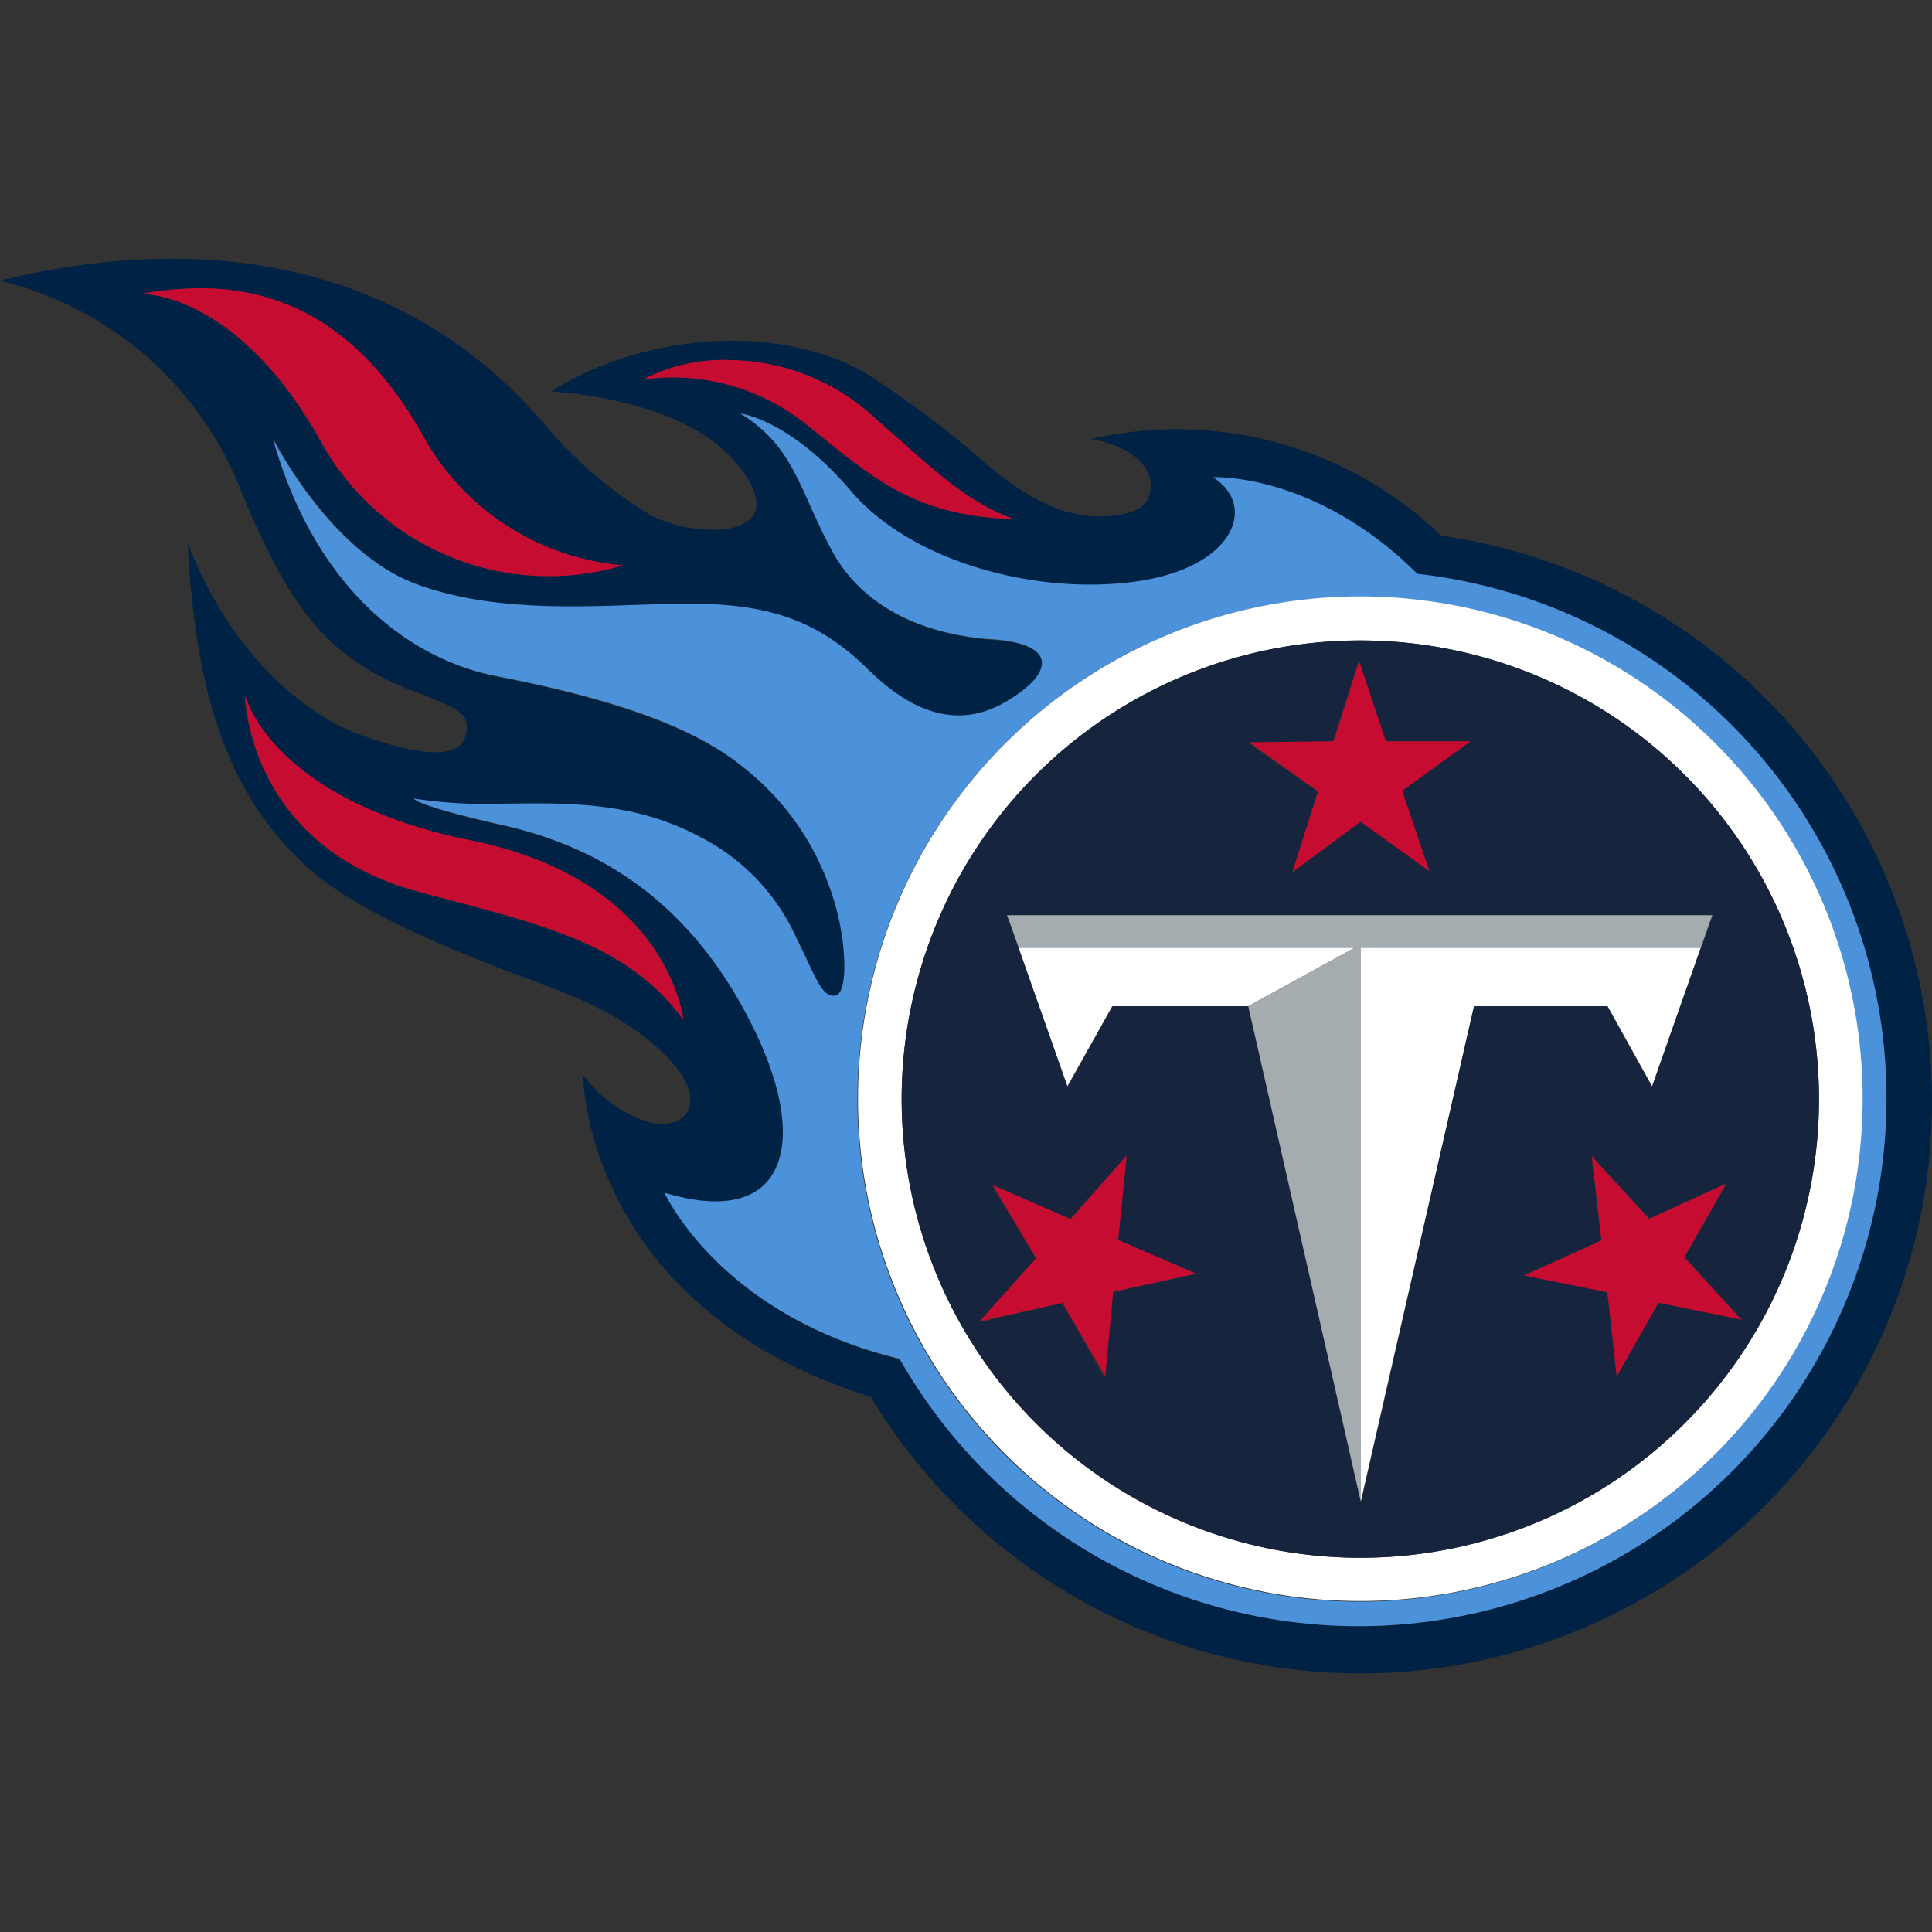 <svg id="Layer_1" data-name="Layer 1" xmlns="http://www.w3.org/2000/svg" viewBox="0 0 100 100"><rect x="0" y="0" width="100" height="100" fill="#333333" stroke="none"/><defs><style>.cls-1{fill:#024;}.cls-2{fill:#4b92db;}.cls-3{fill:#fff;}.cls-4{fill:#16243e;}.cls-5{fill:#a5acaf;}.cls-6{fill:#c60c30;}</style></defs><polygon class="cls-1" points="91.3 36.07 91.31 36.07 91.31 36.07 91.3 36.07"/><path class="cls-1" d="M12.55,25.58C15,31.51,17,34,21.07,35.64c2.57,1,3.26,1.19,3.06,2.33-.3,1.66-3.33.86-5.65,0-2.83-1.1-6.55-4.15-8.77-9.86.41,7.39,1.82,12.63,6,16.6,1.77,1.68,5,3.42,10.11,5.38,3.25,1.25,5.82,2,8.24,4.17,2.82,2.53,1.62,4.2-.26,3.88a6.56,6.56,0,0,1-3.62-2.52s0,12,14.89,16.68A29.59,29.59,0,1,0,74.6,27.73a19.73,19.73,0,0,0-18.14-5c2.1.31,3.5,1.57,3,3-.36.92-1.88,1-2.58,1-2.22,0-4.14-1.33-5.67-2.58a51.34,51.34,0,0,0-6.5-4.89c-4.33-2.44-11.2-2.13-16.18,1,3,.21,6.56,1.06,8.69,2.83,1.19,1,2.71,3,1.47,3.89-1.09.82-3.78.4-5.14-.39A21.63,21.63,0,0,1,28.22,22C20.35,12.77,9.2,12.25,0,14.53A17.92,17.92,0,0,1,12.55,25.58Zm9.12,20.59c-8.91-2.39-9-10.16-9-10.16S14,41.4,24.38,43.5s11,9.31,11,9.31C32.46,48.79,27.89,47.83,21.67,46.17ZM33.28,19.65a9.08,9.08,0,0,1,4.65-1A11.21,11.21,0,0,1,45,21.38c3.38,3,5,4.57,7.51,5.49-5.29-.15-7.45-2.25-10.73-4.89A11.08,11.08,0,0,0,33.28,19.65Zm1.89,11.64c4-.05,6.87.5,9.76,3.35,1.83,1.81,4.35,3.4,7.2,1.71,2.61-1.54,2.53-3-.71-3.22-3.07-.2-6.6-1.36-8.31-4.59s-1.92-5.34-4.74-7.1c0,0,2.46.17,5.71,4s9.65,5.41,14.75,4.7,6.35-3.94,4-5.4c0,0,5.29-.24,10.58,5a27.3,27.3,0,1,1-26.8,40.63c-9.32-2.26-12.17-8.6-12.17-8.6,6.11,1.88,7.54-2.26,4.79-8.14-3.24-6.91-8.1-9.75-13.14-10.88-4.51-1-4.63-1.38-4.63-1.38a24.14,24.14,0,0,0,4.4.27c3.5,0,6.93-.15,10.43,1.72a10.88,10.88,0,0,1,5,5.28c1,2,1.14,3.12,2,2.93s.57-3-.14-5.12a13.73,13.73,0,0,0-4.72-6.77c-2.53-2-6.67-3.47-12.65-4.64-4.54-.89-9.42-4.57-11.61-12.33,0,0,2.93,5.84,7.37,7.51S31.19,31.34,35.17,31.29ZM7.33,15.21a17.2,17.2,0,0,1,3.22-.29C15,15,18.88,17.21,21.92,22.6a13.07,13.07,0,0,0,10.34,6.66,13.48,13.48,0,0,1-15.65-6.4C12.28,15.09,7.33,15.21,7.33,15.21Z"/><path class="cls-2" d="M21.49,30.21c-4.44-1.67-7.37-7.51-7.37-7.51C16.31,30.46,21.19,34.14,25.73,35c6,1.17,10.12,2.6,12.65,4.64a13.73,13.73,0,0,1,4.72,6.77c.71,2.12.84,5,.14,5.12s-1-.94-2-2.93a10.88,10.88,0,0,0-5-5.28c-3.5-1.87-6.93-1.76-10.43-1.72a24.14,24.14,0,0,1-4.4-.27s.12.37,4.63,1.38c5,1.13,9.9,4,13.14,10.88,2.75,5.88,1.32,10-4.79,8.14,0,0,2.85,6.34,12.17,8.6a27.32,27.32,0,1,0,26.8-40.63c-5.29-5.27-10.58-5-10.58-5,2.32,1.46,1.13,4.69-4,5.4s-11.59-1-14.75-4.7-5.71-4-5.71-4c2.82,1.76,3,3.88,4.74,7.1s5.24,4.39,8.31,4.59c3.24.21,3.32,1.68.71,3.22-2.85,1.69-5.37.1-7.2-1.71-2.89-2.85-5.77-3.4-9.76-3.35S25.93,31.87,21.49,30.21ZM52,38.51A25.8,25.8,0,0,1,70.41,30.9h0A26,26,0,1,1,52,38.51Z"/><path class="cls-3" d="M70.41,82.87a26,26,0,0,0,0-52h0a26,26,0,0,0,0,52Zm0-49.72A23.74,23.74,0,1,1,46.67,56.92,23.74,23.74,0,0,1,70.38,33.15Z"/><path class="cls-4" d="M70.45,80.63A23.74,23.74,0,1,0,46.67,56.92,23.75,23.75,0,0,0,70.45,80.63ZM90.14,68.31l-4.3-.88-2.16,3.82-.48-4.36L78.89,66l4-1.81-.51-4.36,3,3.24,4-1.82-2.17,3.81ZM69,38.37l1.32-4.16,1.38,4.16h4.39l-3.54,2.56L74,45.09l-3.57-2.56-3.52,2.62L68.22,41l-3.58-2.54Zm19.59,9h0L88,49.05h0l-2.52,7.16-2.3-4.13H76.29L70.44,77.7h0L64.61,52.08h-7l-2.32,4.13-3.12-8.84Zm-37.23,14,4,1.77,2.91-3.29-.44,4.37,4,1.74-4.29.94-.41,4.37L55,67.44l-4.28,1,2.91-3.27Z"/><polygon class="cls-3" points="70.44 77.7 76.29 52.08 83.21 52.08 85.51 56.22 88.03 49.05 70.44 49.05 70.44 77.7"/><polygon class="cls-3" points="57.57 52.08 64.61 52.08 70.43 77.71 70.43 77.7 64.61 52.08 70.13 49.05 52.73 49.05 52.13 47.38 88.62 47.38 88.62 47.37 52.13 47.37 55.25 56.22 57.57 52.08"/><polygon class="cls-5" points="70.44 77.71 70.44 77.7 70.43 77.7 70.44 77.71"/><rect class="cls-5" x="87.44" y="48.21" width="1.78" height="0.01" transform="translate(13.59 115.6) rotate(-70.66)"/><polygon class="cls-5" points="52.73 49.05 70.13 49.05 64.61 52.08 70.43 77.7 70.44 77.7 70.44 49.05 88.03 49.05 88.62 47.38 52.13 47.38 52.73 49.05"/><path class="cls-6" d="M24.38,43.5C14,41.4,12.69,36,12.69,36s.07,7.77,9,10.16c6.22,1.66,10.79,2.62,13.69,6.64C35.36,52.81,34.66,45.59,24.38,43.5Z"/><path class="cls-6" d="M52.5,26.87C50,26,48.37,24.34,45,21.38a11.21,11.21,0,0,0-7.06-2.74,9.08,9.08,0,0,0-4.65,1A11.08,11.08,0,0,1,41.77,22C45.05,24.62,47.21,26.72,52.5,26.87Z"/><path class="cls-6" d="M16.61,22.86a13.48,13.48,0,0,0,15.65,6.4A13.07,13.07,0,0,1,21.92,22.6c-3-5.39-6.88-7.62-11.37-7.68a17.2,17.2,0,0,0-3.22.29S12.28,15.09,16.61,22.86Z"/><polygon class="cls-6" points="85.35 63.09 82.39 59.85 82.89 64.21 78.89 66.02 83.2 66.89 83.68 71.25 85.84 67.43 90.14 68.31 87.17 65.08 89.34 61.27 85.35 63.09"/><polygon class="cls-6" points="54.99 67.44 57.21 71.23 57.62 66.86 61.91 65.92 57.88 64.18 58.32 59.81 55.41 63.1 51.39 61.34 53.63 65.12 50.7 68.39 54.99 67.44"/><polygon class="cls-6" points="66.89 45.15 70.42 42.53 73.98 45.09 72.58 40.93 76.12 38.37 71.73 38.37 70.35 34.21 69.03 38.37 64.64 38.42 68.22 40.96 66.89 45.15"/></svg>